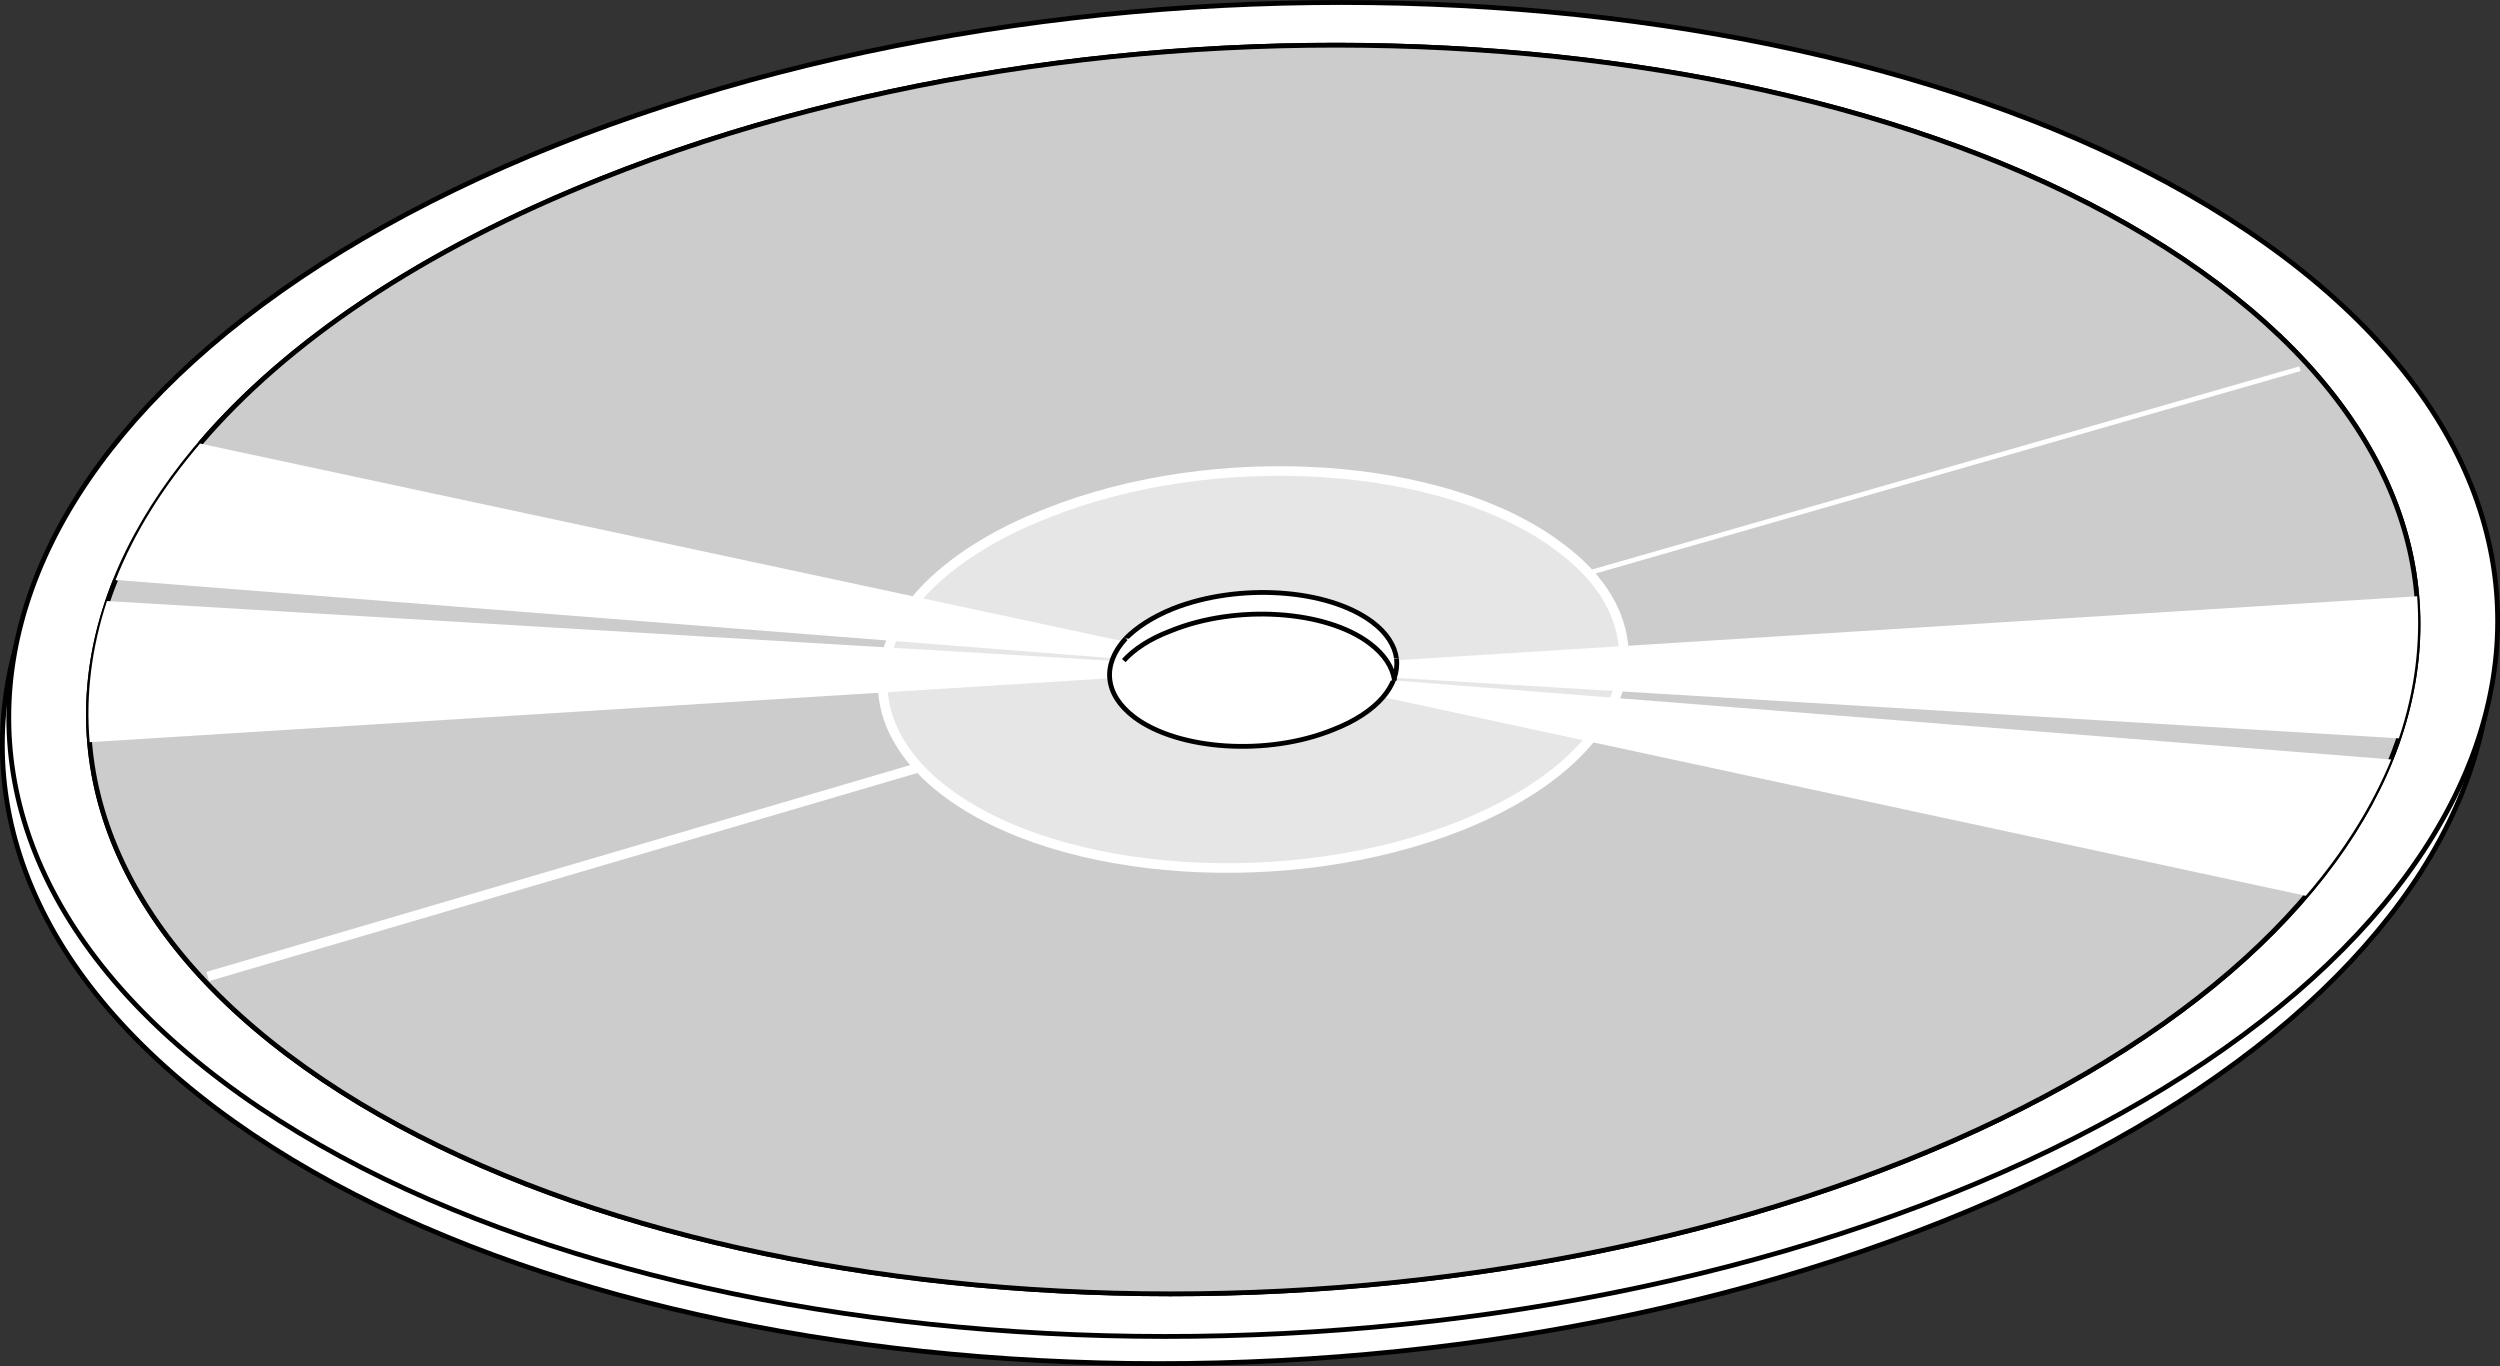 <svg xmlns="http://www.w3.org/2000/svg" width="260.372" height="142.281"><rect width="100%" height="100%" fill="#333333" stroke="none"/><path fill="#fff" d="M202.34 127.2c-59.257 23.687-139.812 18.421-179.898-11.801-40.035-30.133-24.437-73.793 34.899-97.5C116.618-5.761 197.173-.5 237.243 29.699c40.05 30.157 24.45 73.82-34.902 97.5"/><path fill="none" stroke="#000" stroke-width=".5" d="M202.34 127.2c-59.257 23.687-139.812 18.421-179.898-11.801-40.035-30.133-24.437-73.793 34.899-97.5C116.618-5.761 197.173-.5 237.243 29.699c40.05 30.157 24.45 73.82-34.902 97.5Zm0 0"/><path fill="#fff" d="M203.04 124.399c-59.293 23.648-139.848 18.386-179.899-11.801-40.07-30.168-24.468-73.832 34.801-97.5 59.34-23.7 139.895-18.434 180 11.7 40.02 30.218 24.418 73.886-34.902 97.6"/><path fill="none" stroke="#000" stroke-width=".5" d="M203.04 124.399c-59.293 23.648-139.848 18.386-179.899-11.801-40.07-30.168-24.468-73.832 34.801-97.5 59.34-23.7 139.895-18.434 180 11.7 40.02 30.218 24.418 73.886-34.902 97.6zm0 0"/><path fill="#7f7f7f" d="M198.442 120.899c-55.539 22.144-130.945 17.214-168.402-11-37.547-28.282-22.942-69.157 32.6-91.301 55.489-22.195 130.895-17.266 168.399 11 37.496 28.23 22.89 69.105-32.598 91.3"/><path fill="none" stroke="#000" stroke-width=".5" d="M198.442 120.899c-55.539 22.144-130.945 17.214-168.402-11-37.547-28.282-22.942-69.157 32.6-91.301 55.489-22.195 130.895-17.266 168.399 11 37.496 28.23 22.89 69.105-32.598 91.3zm0 0"/><path fill="#ccc" stroke="#000" stroke-width=".5" d="M20.84 46.2c9.005-10.56 23.067-20.157 41.801-27.602 55.489-22.195 130.895-17.266 168.399 11 37.496 28.23 22.89 69.105-32.598 91.3-55.539 22.145-130.945 17.215-168.402-11-19.38-14.597-24.863-32.519-18-49.5"/><path fill="none" stroke="#fff" d="m130.54 69.7-108.899 32"/><path fill="none" stroke="#fff" stroke-width=".5" d="m130.54 69.7 109-31.301"/><path fill="#fff" d="M138.942 75.996c-6.898 2.774-16.203 2.168-20.8-1.297-4.657-3.507-2.856-8.554 4-11.3 6.843-2.723 16.152-2.114 20.8 1.398 4.606 3.457 2.805 8.504-4 11.2"/><path fill="none" stroke="#000" stroke-width=".5" d="M138.942 75.996c-6.898 2.774-16.203 2.168-20.8-1.297-4.657-3.507-2.856-8.554 4-11.3 6.843-2.723 16.152-2.114 20.8 1.398 4.606 3.457 2.805 8.504-4 11.2zm0 0"/><path fill="#e6e6e6" stroke="#fff" d="M169.04 66.899c.84 7.035-5.149 14.386-16.899 19.097-17.687 7.043-41.668 5.477-53.601-3.5-8.192-6.183-8.559-14.258-2.297-21m0 0c2.914-3.05 7.16-5.836 12.7-8 17.632-7.09 41.612-5.523 53.5 3.5 4.007 2.95 6.14 6.383 6.597 9.903"/><path fill="#fff" d="M12.04 60.399c1.926-4.86 4.887-9.637 8.8-14.2l109.7 23.5-118.5-9.3m-2.7 16.898c-.421-4.855.188-9.793 1.801-14.7L130.54 69.7 9.34 77.297m239.7 1.801c-1.973 4.808-4.934 9.59-8.899 14.2l-109.601-23.6 118.5 9.399"/><path fill="#fff" d="M251.743 62.098c.367 4.906-.238 9.847-1.902 14.8L130.54 69.7l121.203-7.601"/><path fill="#fff" stroke="#000" stroke-width=".5" d="M117.243 66.496c1.117-1.144 2.762-2.226 4.898-3.097 6.848-2.715 16.145-2.106 20.801 1.398 1.504 1.137 2.332 2.465 2.5 3.8"/><path fill="#fff" stroke="#000" stroke-width=".5" d="M145.442 68.598c.332 2.758-1.988 5.605-6.601 7.398-6.797 2.766-16.094 2.16-20.7-1.297-3.195-2.421-3.34-5.55-.898-8.203"/><path fill="#fff" stroke="#000" stroke-width=".5" d="M117.04 68.797c1.094-1.203 2.738-2.281 4.902-3.098 6.82-2.77 16.117-2.164 20.7 1.297 1.578 1.184 2.402 2.512 2.601 3.903"/></svg>
